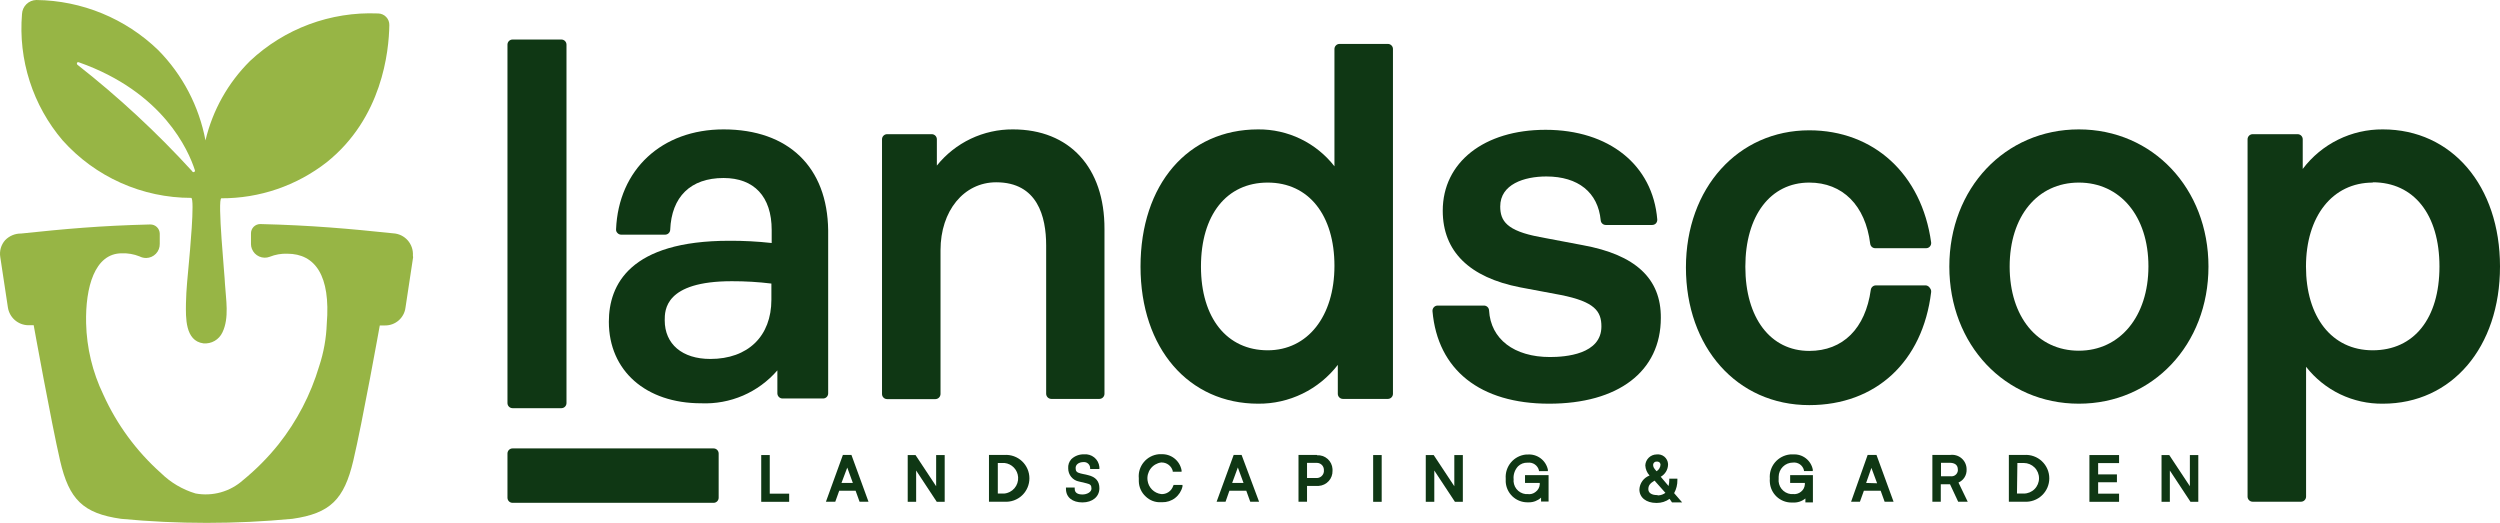 <svg xmlns="http://www.w3.org/2000/svg" width="153" height="32" viewBox="0 0 153 32" fill="none"><path d="M43.671 27.443H31.368C31.197 27.443 31.057 27.583 31.057 27.755V30.461C31.057 30.634 31.197 30.773 31.368 30.773H43.671C43.843 30.773 43.982 30.634 43.982 30.461V27.755C43.982 27.583 43.843 27.443 43.671 27.443Z" fill="#0F3714"></path><path d="M34.358 2.419H31.368C31.197 2.419 31.057 2.559 31.057 2.731V24.668C31.057 24.841 31.197 24.98 31.368 24.98H34.358C34.53 24.98 34.669 24.841 34.669 24.668V2.731C34.669 2.559 34.53 2.419 34.358 2.419Z" fill="#0F3714"></path><path d="M44.281 7.919C40.501 7.919 37.852 10.376 37.703 14.037C37.7 14.078 37.706 14.12 37.721 14.159C37.736 14.197 37.76 14.232 37.79 14.261C37.818 14.293 37.853 14.318 37.892 14.335C37.93 14.352 37.972 14.361 38.014 14.361H40.706C40.786 14.361 40.864 14.33 40.921 14.274C40.979 14.218 41.014 14.142 41.017 14.062C41.098 12.047 42.26 10.894 44.281 10.894C46.146 10.894 47.227 12.022 47.227 14.08V14.872C46.367 14.777 45.501 14.731 44.635 14.735C38.542 14.735 37.262 17.429 37.262 19.692C37.262 22.692 39.531 24.681 42.907 24.681C43.786 24.719 44.662 24.558 45.471 24.21C46.279 23.861 46.999 23.333 47.575 22.667V24.076C47.577 24.158 47.61 24.237 47.668 24.295C47.726 24.353 47.804 24.386 47.886 24.388H50.373C50.456 24.388 50.535 24.355 50.593 24.297C50.651 24.238 50.684 24.159 50.684 24.076V14.099C50.64 10.233 48.259 7.919 44.281 7.919ZM43.472 21.968C41.75 21.968 40.681 21.058 40.681 19.605C40.681 18.982 40.681 17.21 44.79 17.21C45.599 17.208 46.406 17.256 47.209 17.354V18.339C47.209 20.578 45.773 21.968 43.472 21.968Z" fill="#0F3714"></path><path d="M61.992 7.919C61.1 7.913 60.218 8.109 59.411 8.492C58.605 8.875 57.896 9.436 57.336 10.133V8.524C57.336 8.442 57.303 8.362 57.245 8.304C57.187 8.245 57.107 8.212 57.025 8.212H54.29C54.207 8.212 54.128 8.245 54.07 8.304C54.011 8.362 53.979 8.442 53.979 8.524V24.113C53.979 24.196 54.011 24.275 54.07 24.334C54.128 24.392 54.207 24.425 54.29 24.425H57.249C57.331 24.424 57.409 24.39 57.467 24.332C57.525 24.274 57.558 24.196 57.56 24.113V15.309C57.56 12.902 58.989 11.156 60.967 11.156C63.497 11.156 64.025 13.257 64.025 15.016V24.101C64.027 24.183 64.06 24.262 64.118 24.32C64.176 24.378 64.254 24.411 64.336 24.413H67.283C67.365 24.413 67.444 24.38 67.502 24.321C67.561 24.263 67.594 24.184 67.594 24.101V14.018C67.606 10.252 65.455 7.919 61.992 7.919Z" fill="#0F3714"></path><path d="M84.938 2.688H81.979C81.897 2.688 81.818 2.72 81.76 2.779C81.701 2.837 81.668 2.917 81.668 2.999V10.177C81.115 9.467 80.406 8.894 79.596 8.502C78.787 8.111 77.898 7.912 77 7.919C72.691 7.919 69.8 11.293 69.8 16.313C69.8 21.332 72.76 24.706 77 24.706C77.94 24.714 78.869 24.504 79.714 24.091C80.56 23.679 81.299 23.076 81.874 22.33V24.101C81.874 24.184 81.906 24.263 81.965 24.321C82.023 24.38 82.102 24.413 82.184 24.413H84.938C85.021 24.413 85.1 24.38 85.158 24.321C85.216 24.263 85.249 24.184 85.249 24.101V2.999C85.249 2.958 85.241 2.918 85.226 2.88C85.21 2.842 85.187 2.808 85.158 2.779C85.129 2.75 85.095 2.727 85.057 2.711C85.02 2.696 84.979 2.688 84.938 2.688ZM77.584 21.438C75.097 21.438 73.499 19.474 73.499 16.313C73.499 13.151 75.066 11.174 77.584 11.174C80.102 11.174 81.668 13.176 81.668 16.269C81.668 19.362 80.027 21.438 77.584 21.438Z" fill="#0F3714"></path><path d="M96.862 15.003L94.226 14.504C92.206 14.124 91.814 13.519 91.814 12.633C91.814 11.28 93.275 10.8 94.637 10.8C96.589 10.8 97.801 11.779 97.963 13.482C97.969 13.56 98.004 13.633 98.062 13.686C98.12 13.739 98.195 13.769 98.273 13.768H101.115C101.158 13.768 101.2 13.759 101.24 13.742C101.279 13.725 101.315 13.7 101.345 13.669C101.401 13.603 101.43 13.518 101.425 13.432C101.152 10.096 98.472 7.944 94.587 7.944C90.826 7.944 88.296 9.933 88.296 12.895C88.296 15.39 89.93 16.98 93.033 17.585L95.519 18.052C97.596 18.464 98.006 19.05 98.006 19.979C98.006 21.688 95.805 21.85 94.861 21.85C92.66 21.85 91.23 20.752 91.13 18.994C91.126 18.915 91.091 18.84 91.033 18.785C90.975 18.731 90.899 18.701 90.82 18.701H87.978C87.935 18.701 87.892 18.711 87.852 18.729C87.813 18.748 87.777 18.774 87.748 18.807C87.72 18.839 87.698 18.877 87.684 18.917C87.67 18.958 87.665 19.001 87.668 19.044C87.985 22.642 90.583 24.706 94.805 24.706C99.026 24.706 101.643 22.742 101.643 19.455C101.662 17.048 100.089 15.589 96.862 15.003Z" fill="#0F3714"></path><path d="M117.875 17.466H114.798C114.723 17.467 114.652 17.494 114.596 17.544C114.54 17.593 114.504 17.66 114.493 17.734C114.164 20.104 112.79 21.476 110.726 21.476C108.351 21.476 106.815 19.455 106.815 16.325C106.815 13.195 108.351 11.174 110.726 11.174C112.765 11.174 114.164 12.565 114.456 14.916C114.465 14.992 114.502 15.062 114.559 15.113C114.616 15.163 114.69 15.191 114.767 15.19H117.875C117.92 15.191 117.964 15.181 118.005 15.163C118.045 15.145 118.082 15.118 118.111 15.084C118.14 15.05 118.162 15.01 118.175 14.967C118.188 14.924 118.191 14.879 118.186 14.835C117.608 10.657 114.673 7.975 110.726 7.975C106.374 7.975 103.179 11.505 103.179 16.369C103.179 21.233 106.287 24.793 110.726 24.793C114.798 24.793 117.67 22.143 118.186 17.878C118.191 17.833 118.188 17.788 118.175 17.745C118.162 17.702 118.14 17.663 118.111 17.628C118.086 17.585 118.052 17.549 118.011 17.521C117.97 17.493 117.924 17.474 117.875 17.466Z" fill="#0F3714"></path><path d="M127.225 7.919C122.706 7.919 119.299 11.524 119.299 16.313C119.299 21.102 122.706 24.706 127.225 24.706C131.745 24.706 135.158 21.095 135.158 16.313C135.158 11.53 131.745 7.919 127.225 7.919ZM127.225 21.463C124.695 21.463 122.991 19.393 122.991 16.313C122.991 13.232 124.695 11.174 127.225 11.174C129.755 11.174 131.484 13.232 131.484 16.3C131.484 19.368 129.737 21.463 127.225 21.463Z" fill="#0F3714"></path><path d="M145.832 7.919C144.883 7.912 143.945 8.126 143.094 8.546C142.242 8.966 141.5 9.58 140.927 10.339V8.524C140.927 8.442 140.894 8.362 140.836 8.304C140.778 8.245 140.699 8.212 140.616 8.212H137.862C137.78 8.212 137.701 8.245 137.642 8.304C137.584 8.362 137.551 8.442 137.551 8.524V30.393C137.551 30.476 137.584 30.555 137.642 30.613C137.701 30.672 137.78 30.705 137.862 30.705H140.821C140.904 30.705 140.983 30.672 141.041 30.613C141.099 30.555 141.132 30.476 141.132 30.393V22.448C141.69 23.162 142.404 23.736 143.219 24.128C144.034 24.519 144.928 24.717 145.832 24.706C150.053 24.706 153 21.251 153 16.313C153 11.374 150.053 7.919 145.832 7.919ZM145.21 11.156C147.734 11.156 149.295 13.132 149.295 16.313C149.295 19.493 147.734 21.438 145.21 21.438C142.686 21.438 141.126 19.374 141.126 16.313C141.126 13.251 142.736 11.174 145.217 11.174L145.21 11.156Z" fill="#0F3714"></path><path d="M23.106 0.823C21.679 0.765 20.254 0.992 18.914 1.49C17.575 1.989 16.348 2.75 15.304 3.729C13.958 5.062 13.012 6.747 12.575 8.593C12.181 6.504 11.175 4.58 9.684 3.068C7.678 1.129 5.01 0.032 2.224 3.05176e-05C1.997 0.005 1.78 0.095 1.618 0.254C1.455 0.412 1.358 0.627 1.347 0.854C1.231 2.245 1.39 3.645 1.817 4.974C2.244 6.302 2.93 7.532 3.834 8.593C4.825 9.7 6.038 10.585 7.393 11.191C8.748 11.797 10.215 12.11 11.698 12.11C11.941 12.11 11.593 15.708 11.568 15.995C11.493 16.855 11.394 17.709 11.381 18.564C11.369 19.418 11.319 20.865 12.45 21.014C12.69 21.035 12.93 20.982 13.138 20.862C13.346 20.741 13.512 20.559 13.613 20.341C14.042 19.455 13.824 18.314 13.768 17.373C13.768 17.017 13.284 12.128 13.551 12.135C15.886 12.143 18.155 11.366 19.998 9.927C23.386 7.215 23.802 3.155 23.827 1.54C23.83 1.448 23.814 1.356 23.781 1.27C23.748 1.184 23.698 1.105 23.634 1.039C23.571 0.972 23.495 0.919 23.41 0.882C23.326 0.845 23.235 0.825 23.143 0.823H23.106ZM11.754 10.47C9.598 8.109 7.25 5.932 4.735 3.96C4.726 3.95 4.718 3.939 4.713 3.927C4.708 3.915 4.705 3.901 4.705 3.888C4.705 3.875 4.708 3.861 4.713 3.849C4.718 3.837 4.726 3.826 4.735 3.816C4.751 3.808 4.768 3.803 4.785 3.803C4.803 3.803 4.82 3.808 4.835 3.816C10.001 5.643 11.537 9.216 11.922 10.401C11.933 10.423 11.936 10.448 11.929 10.471C11.922 10.494 11.906 10.514 11.885 10.526C11.873 10.532 11.859 10.535 11.846 10.536C11.832 10.536 11.819 10.533 11.807 10.528C11.794 10.523 11.783 10.515 11.774 10.505C11.765 10.495 11.758 10.483 11.754 10.47Z" fill="#97B545"></path><path d="M25.282 15.745L24.816 18.826C24.778 19.129 24.63 19.407 24.401 19.608C24.172 19.809 23.877 19.919 23.572 19.917H23.243C23.243 19.917 22.18 25.834 21.62 28.198C21.061 30.561 20.215 31.422 17.89 31.752C14.404 32.083 10.895 32.083 7.409 31.752C5.084 31.422 4.226 30.567 3.679 28.198C3.132 25.828 2.062 19.904 2.062 19.904H1.727C1.424 19.899 1.134 19.786 0.906 19.587C0.678 19.387 0.529 19.113 0.483 18.813L0.017 15.733C-0.014 15.549 -0.003 15.36 0.049 15.181C0.101 15.002 0.192 14.837 0.315 14.698C0.442 14.567 0.594 14.464 0.762 14.394C0.93 14.324 1.11 14.29 1.291 14.292C3.958 14.012 6.122 13.812 9.193 13.737C9.268 13.736 9.343 13.749 9.413 13.776C9.483 13.803 9.547 13.844 9.601 13.896C9.655 13.948 9.699 14.011 9.729 14.08C9.759 14.149 9.776 14.223 9.777 14.299V14.922C9.78 15.033 9.76 15.144 9.72 15.248C9.68 15.352 9.62 15.447 9.543 15.527C9.466 15.608 9.374 15.672 9.273 15.717C9.171 15.762 9.062 15.786 8.95 15.789C8.806 15.79 8.663 15.756 8.534 15.689C8.192 15.553 7.826 15.489 7.458 15.502C5.786 15.502 5.22 17.597 5.27 19.78C5.306 21.293 5.664 22.782 6.321 24.145C7.148 25.978 8.352 27.616 9.852 28.952C10.445 29.534 11.171 29.962 11.966 30.2C12.479 30.295 13.008 30.271 13.511 30.131C14.014 29.99 14.478 29.737 14.869 29.389C15.669 28.735 16.398 28 17.045 27.194C18.169 25.775 19.013 24.154 19.532 22.417C19.81 21.578 19.967 20.702 19.998 19.817C20.24 16.868 19.289 15.527 17.579 15.527C17.214 15.514 16.85 15.578 16.51 15.714C16.406 15.754 16.296 15.774 16.185 15.771C16.074 15.768 15.964 15.743 15.863 15.698C15.761 15.653 15.669 15.588 15.592 15.508C15.516 15.427 15.456 15.332 15.416 15.228C15.38 15.139 15.361 15.043 15.36 14.947V14.292C15.358 14.217 15.372 14.142 15.399 14.071C15.427 14.001 15.469 13.937 15.521 13.883C15.574 13.829 15.637 13.786 15.706 13.757C15.776 13.727 15.85 13.712 15.926 13.712C19.034 13.787 21.39 13.999 24.064 14.28C24.232 14.289 24.397 14.331 24.549 14.404C24.701 14.477 24.838 14.58 24.95 14.707C25.062 14.833 25.148 14.981 25.203 15.141C25.258 15.301 25.28 15.47 25.27 15.639C25.276 15.674 25.281 15.71 25.282 15.745Z" fill="#97B545"></path><path d="M47.109 27.849H46.587V30.711H48.297V30.212H47.109V27.849Z" fill="#0F3714"></path><path d="M51.585 27.842L50.547 30.705H51.119L51.361 30.031H52.362L52.605 30.705H53.152L52.108 27.842H51.585ZM51.498 29.557L51.853 28.616L52.195 29.557H51.498Z" fill="#0F3714"></path><path d="M57.292 29.757L56.03 27.849H55.552V30.711H56.068V28.796L57.305 30.673L57.33 30.711H57.815V27.849H57.292V29.757Z" fill="#0F3714"></path><path d="M61.476 27.842H60.525V30.705H61.476C61.672 30.718 61.867 30.69 62.052 30.624C62.236 30.558 62.405 30.455 62.548 30.32C62.691 30.186 62.804 30.024 62.882 29.844C62.96 29.664 63 29.47 63 29.273C63 29.077 62.96 28.883 62.882 28.703C62.804 28.523 62.691 28.361 62.548 28.227C62.405 28.092 62.236 27.989 62.052 27.923C61.867 27.857 61.672 27.829 61.476 27.842ZM62.309 29.202C62.327 29.449 62.246 29.692 62.086 29.88C61.925 30.068 61.697 30.185 61.451 30.206H61.066V28.335H61.476C61.695 28.358 61.898 28.457 62.05 28.616C62.203 28.775 62.294 28.982 62.309 29.202Z" fill="#0F3714"></path><path d="M66.587 29.077L66.139 28.977C65.896 28.915 65.828 28.846 65.828 28.641C65.828 28.435 66.014 28.279 66.319 28.279C66.369 28.276 66.418 28.282 66.465 28.298C66.512 28.314 66.555 28.34 66.593 28.373C66.63 28.406 66.66 28.446 66.681 28.491C66.702 28.536 66.715 28.585 66.717 28.634V28.703H67.283V28.634C67.283 28.634 67.283 28.597 67.283 28.578C67.271 28.464 67.238 28.354 67.183 28.253C67.129 28.152 67.055 28.064 66.966 27.992C66.79 27.852 66.567 27.785 66.344 27.805C66.056 27.796 65.777 27.901 65.567 28.098C65.498 28.174 65.445 28.264 65.411 28.362C65.378 28.459 65.366 28.563 65.374 28.666C65.373 28.857 65.439 29.042 65.56 29.19C65.682 29.337 65.852 29.436 66.039 29.47L66.487 29.576C66.736 29.632 66.798 29.701 66.798 29.906C66.798 30.112 66.524 30.262 66.251 30.262C65.977 30.262 65.772 30.174 65.772 29.919V29.838H65.237V29.919C65.237 30.443 65.641 30.748 66.245 30.748C66.848 30.748 67.283 30.405 67.283 29.881C67.283 29.457 67.065 29.189 66.587 29.077Z" fill="#0F3714"></path><path d="M71.796 29.744C71.746 29.896 71.646 30.027 71.513 30.116C71.38 30.206 71.222 30.248 71.063 30.237C70.851 30.21 70.655 30.113 70.504 29.962C70.353 29.811 70.257 29.613 70.23 29.401C70.196 29.146 70.264 28.888 70.418 28.682C70.573 28.477 70.802 28.341 71.056 28.304H71.1C71.252 28.305 71.4 28.355 71.52 28.447C71.642 28.539 71.73 28.669 71.771 28.815V28.871H72.312V28.778C72.258 28.491 72.103 28.234 71.874 28.054C71.645 27.874 71.359 27.783 71.069 27.799H70.913C70.737 27.816 70.565 27.867 70.408 27.951C70.251 28.034 70.112 28.148 69.999 28.285C69.886 28.421 69.801 28.578 69.748 28.747C69.696 28.916 69.678 29.094 69.695 29.27C69.689 29.333 69.689 29.395 69.695 29.457C69.699 29.631 69.737 29.803 69.809 29.962C69.881 30.12 69.984 30.263 70.111 30.38C70.235 30.502 70.382 30.596 70.543 30.657C70.705 30.718 70.878 30.745 71.05 30.736H71.125C71.41 30.743 71.69 30.652 71.916 30.477C72.143 30.302 72.302 30.055 72.368 29.776V29.676H71.827L71.796 29.744Z" fill="#0F3714"></path><path d="M75.501 27.842L74.457 30.705H75.004L75.24 30.031H76.272L76.515 30.705H77.055L75.986 27.842H75.501ZM75.756 28.609L76.104 29.557H75.408L75.756 28.609Z" fill="#0F3714"></path><path d="M80.593 27.842H79.468V30.705H79.99V29.738H80.612C80.64 29.744 80.67 29.744 80.699 29.738C80.937 29.725 81.161 29.617 81.32 29.439C81.474 29.268 81.557 29.045 81.55 28.815V28.703C81.536 28.466 81.428 28.244 81.251 28.086C81.074 27.928 80.842 27.848 80.605 27.861L80.593 27.842ZM81.022 28.796V28.871C81.006 28.987 80.946 29.091 80.854 29.163C80.762 29.234 80.646 29.266 80.531 29.252H79.99V28.329H80.612C80.67 28.331 80.727 28.345 80.779 28.37C80.831 28.395 80.878 28.431 80.917 28.474C80.955 28.518 80.984 28.569 81.002 28.625C81.02 28.68 81.027 28.738 81.022 28.796Z" fill="#0F3714"></path><path d="M84.559 27.849H84.037V30.711H84.559V27.849Z" fill="#0F3714"></path><path d="M89.004 29.757L87.742 27.849H87.257V30.711H87.779V28.796L89.017 30.673L89.041 30.711H89.526V27.849H89.004V29.757Z" fill="#0F3714"></path><path d="M92.629 29.295C92.622 29.156 92.643 29.017 92.691 28.886C92.739 28.756 92.813 28.636 92.908 28.535C92.983 28.462 93.072 28.405 93.169 28.367C93.266 28.33 93.37 28.312 93.474 28.316H93.505C93.656 28.298 93.807 28.336 93.932 28.422C94.057 28.508 94.146 28.637 94.183 28.784V28.834H94.73V28.74C94.669 28.462 94.51 28.214 94.281 28.045C94.052 27.875 93.77 27.794 93.487 27.817H93.393C93.035 27.851 92.705 28.023 92.472 28.299C92.24 28.574 92.124 28.929 92.15 29.289C92.144 29.358 92.144 29.426 92.15 29.495C92.17 29.831 92.317 30.146 92.561 30.378C92.804 30.609 93.126 30.739 93.462 30.742H93.58C93.851 30.741 94.113 30.639 94.313 30.455V30.692H94.773V29.077H93.331V29.557H94.233C94.236 29.59 94.236 29.624 94.233 29.657C94.224 29.744 94.198 29.829 94.155 29.905C94.112 29.981 94.054 30.048 93.984 30.1C93.916 30.157 93.836 30.199 93.75 30.223C93.664 30.246 93.574 30.251 93.487 30.237H93.362C93.253 30.224 93.148 30.189 93.052 30.135C92.956 30.081 92.872 30.008 92.804 29.921C92.737 29.834 92.687 29.735 92.658 29.628C92.629 29.522 92.621 29.411 92.635 29.302L92.629 29.295Z" fill="#0F3714"></path><path d="M102.656 29.376V29.295H102.159V29.376C102.16 29.5 102.146 29.624 102.115 29.744L101.637 29.177C101.767 29.105 101.876 29 101.954 28.874C102.033 28.747 102.078 28.602 102.084 28.453C102.087 28.433 102.087 28.412 102.084 28.391C102.079 28.306 102.057 28.223 102.018 28.148C101.98 28.072 101.926 28.005 101.861 27.95C101.796 27.896 101.72 27.856 101.639 27.832C101.558 27.808 101.472 27.801 101.388 27.811C101.209 27.812 101.037 27.882 100.908 28.006C100.779 28.13 100.701 28.299 100.692 28.478C100.703 28.711 100.796 28.931 100.953 29.102C100.777 29.167 100.624 29.283 100.513 29.435C100.403 29.587 100.339 29.768 100.331 29.956C100.331 30.449 100.748 30.779 101.363 30.779H101.401C101.679 30.781 101.951 30.694 102.178 30.53L102.327 30.748H102.949L102.457 30.181C102.593 29.935 102.662 29.657 102.656 29.376ZM101.624 28.428C101.622 28.512 101.598 28.593 101.555 28.665C101.513 28.737 101.453 28.797 101.382 28.84C101.202 28.647 101.171 28.559 101.171 28.441C101.172 28.414 101.179 28.387 101.191 28.363C101.203 28.339 101.219 28.317 101.239 28.299C101.26 28.281 101.283 28.267 101.309 28.259C101.334 28.25 101.361 28.246 101.388 28.248H101.438C101.489 28.253 101.537 28.274 101.575 28.31C101.601 28.345 101.618 28.385 101.624 28.428ZM101.407 30.299C101.077 30.299 100.878 30.162 100.878 29.938C100.878 29.713 100.984 29.576 101.258 29.414L101.923 30.162C101.796 30.256 101.645 30.311 101.488 30.318L101.407 30.299Z" fill="#0F3714"></path><path d="M109.557 29.557H110.458C110.462 29.586 110.462 29.616 110.458 29.645C110.453 29.732 110.429 29.817 110.388 29.894C110.347 29.971 110.291 30.039 110.222 30.093C110.153 30.15 110.074 30.192 109.988 30.216C109.903 30.241 109.813 30.248 109.725 30.237C109.681 30.24 109.638 30.24 109.594 30.237C109.372 30.21 109.169 30.096 109.03 29.92C108.891 29.743 108.828 29.518 108.854 29.295C108.851 29.256 108.851 29.216 108.854 29.177C108.856 28.946 108.949 28.726 109.112 28.564C109.275 28.401 109.495 28.31 109.725 28.31C109.875 28.292 110.027 28.329 110.152 28.415C110.277 28.502 110.366 28.63 110.402 28.778V28.828H110.943V28.734C110.888 28.46 110.735 28.215 110.513 28.045C110.292 27.875 110.016 27.792 109.737 27.811H109.557C109.194 27.847 108.859 28.024 108.624 28.304C108.395 28.58 108.283 28.937 108.314 29.295C108.307 29.366 108.307 29.437 108.314 29.507C108.334 29.843 108.481 30.159 108.724 30.39C108.968 30.622 109.29 30.752 109.625 30.755H109.737C110.01 30.769 110.279 30.68 110.49 30.505V30.748H110.95V29.077H109.557V29.557Z" fill="#0F3714"></path><path d="M114.3 27.842L113.287 30.705H113.828L114.07 30.031H115.096L115.339 30.705H115.886L114.841 27.842H114.3ZM114.207 29.557L114.53 28.634L114.879 29.576L114.207 29.557Z" fill="#0F3714"></path><path d="M120.356 28.734C120.358 28.607 120.332 28.48 120.281 28.363C120.23 28.247 120.154 28.142 120.059 28.058C119.964 27.973 119.852 27.91 119.73 27.873C119.609 27.836 119.481 27.825 119.355 27.842H118.261V30.705H118.776V29.638H119.342L119.84 30.705H120.424L119.858 29.532C120.012 29.465 120.142 29.353 120.231 29.211C120.32 29.068 120.363 28.902 120.356 28.734ZM119.821 28.734C119.824 28.759 119.824 28.784 119.821 28.809C119.814 28.861 119.797 28.912 119.77 28.957C119.743 29.003 119.708 29.043 119.665 29.074C119.623 29.106 119.575 29.128 119.524 29.14C119.472 29.153 119.419 29.154 119.367 29.146H118.789V28.323H119.336C119.566 28.329 119.821 28.404 119.821 28.74V28.734Z" fill="#0F3714"></path><path d="M123.893 27.842H122.942V30.705H123.893C124.088 30.718 124.284 30.69 124.468 30.624C124.653 30.558 124.821 30.455 124.964 30.32C125.107 30.186 125.221 30.024 125.299 29.844C125.377 29.664 125.417 29.47 125.417 29.273C125.417 29.077 125.377 28.883 125.299 28.703C125.221 28.523 125.107 28.361 124.964 28.227C124.821 28.092 124.653 27.989 124.468 27.923C124.284 27.857 124.088 27.829 123.893 27.842ZM123.464 28.335H123.856C124.103 28.335 124.34 28.434 124.515 28.609C124.69 28.784 124.788 29.022 124.788 29.27C124.788 29.518 124.69 29.756 124.515 29.932C124.34 30.107 124.103 30.206 123.856 30.206H123.439L123.464 28.335Z" fill="#0F3714"></path><path d="M127.872 30.711H129.687V30.212H128.406V29.514H129.556V29.033H128.406V28.341H129.687V27.849H127.872V30.711Z" fill="#0F3714"></path><path d="M134.02 27.849V29.757L132.758 27.849H132.286V30.711H132.795V28.796L134.033 30.673L134.057 30.711H134.536V27.849H134.02Z" fill="#0F3714"></path></svg>